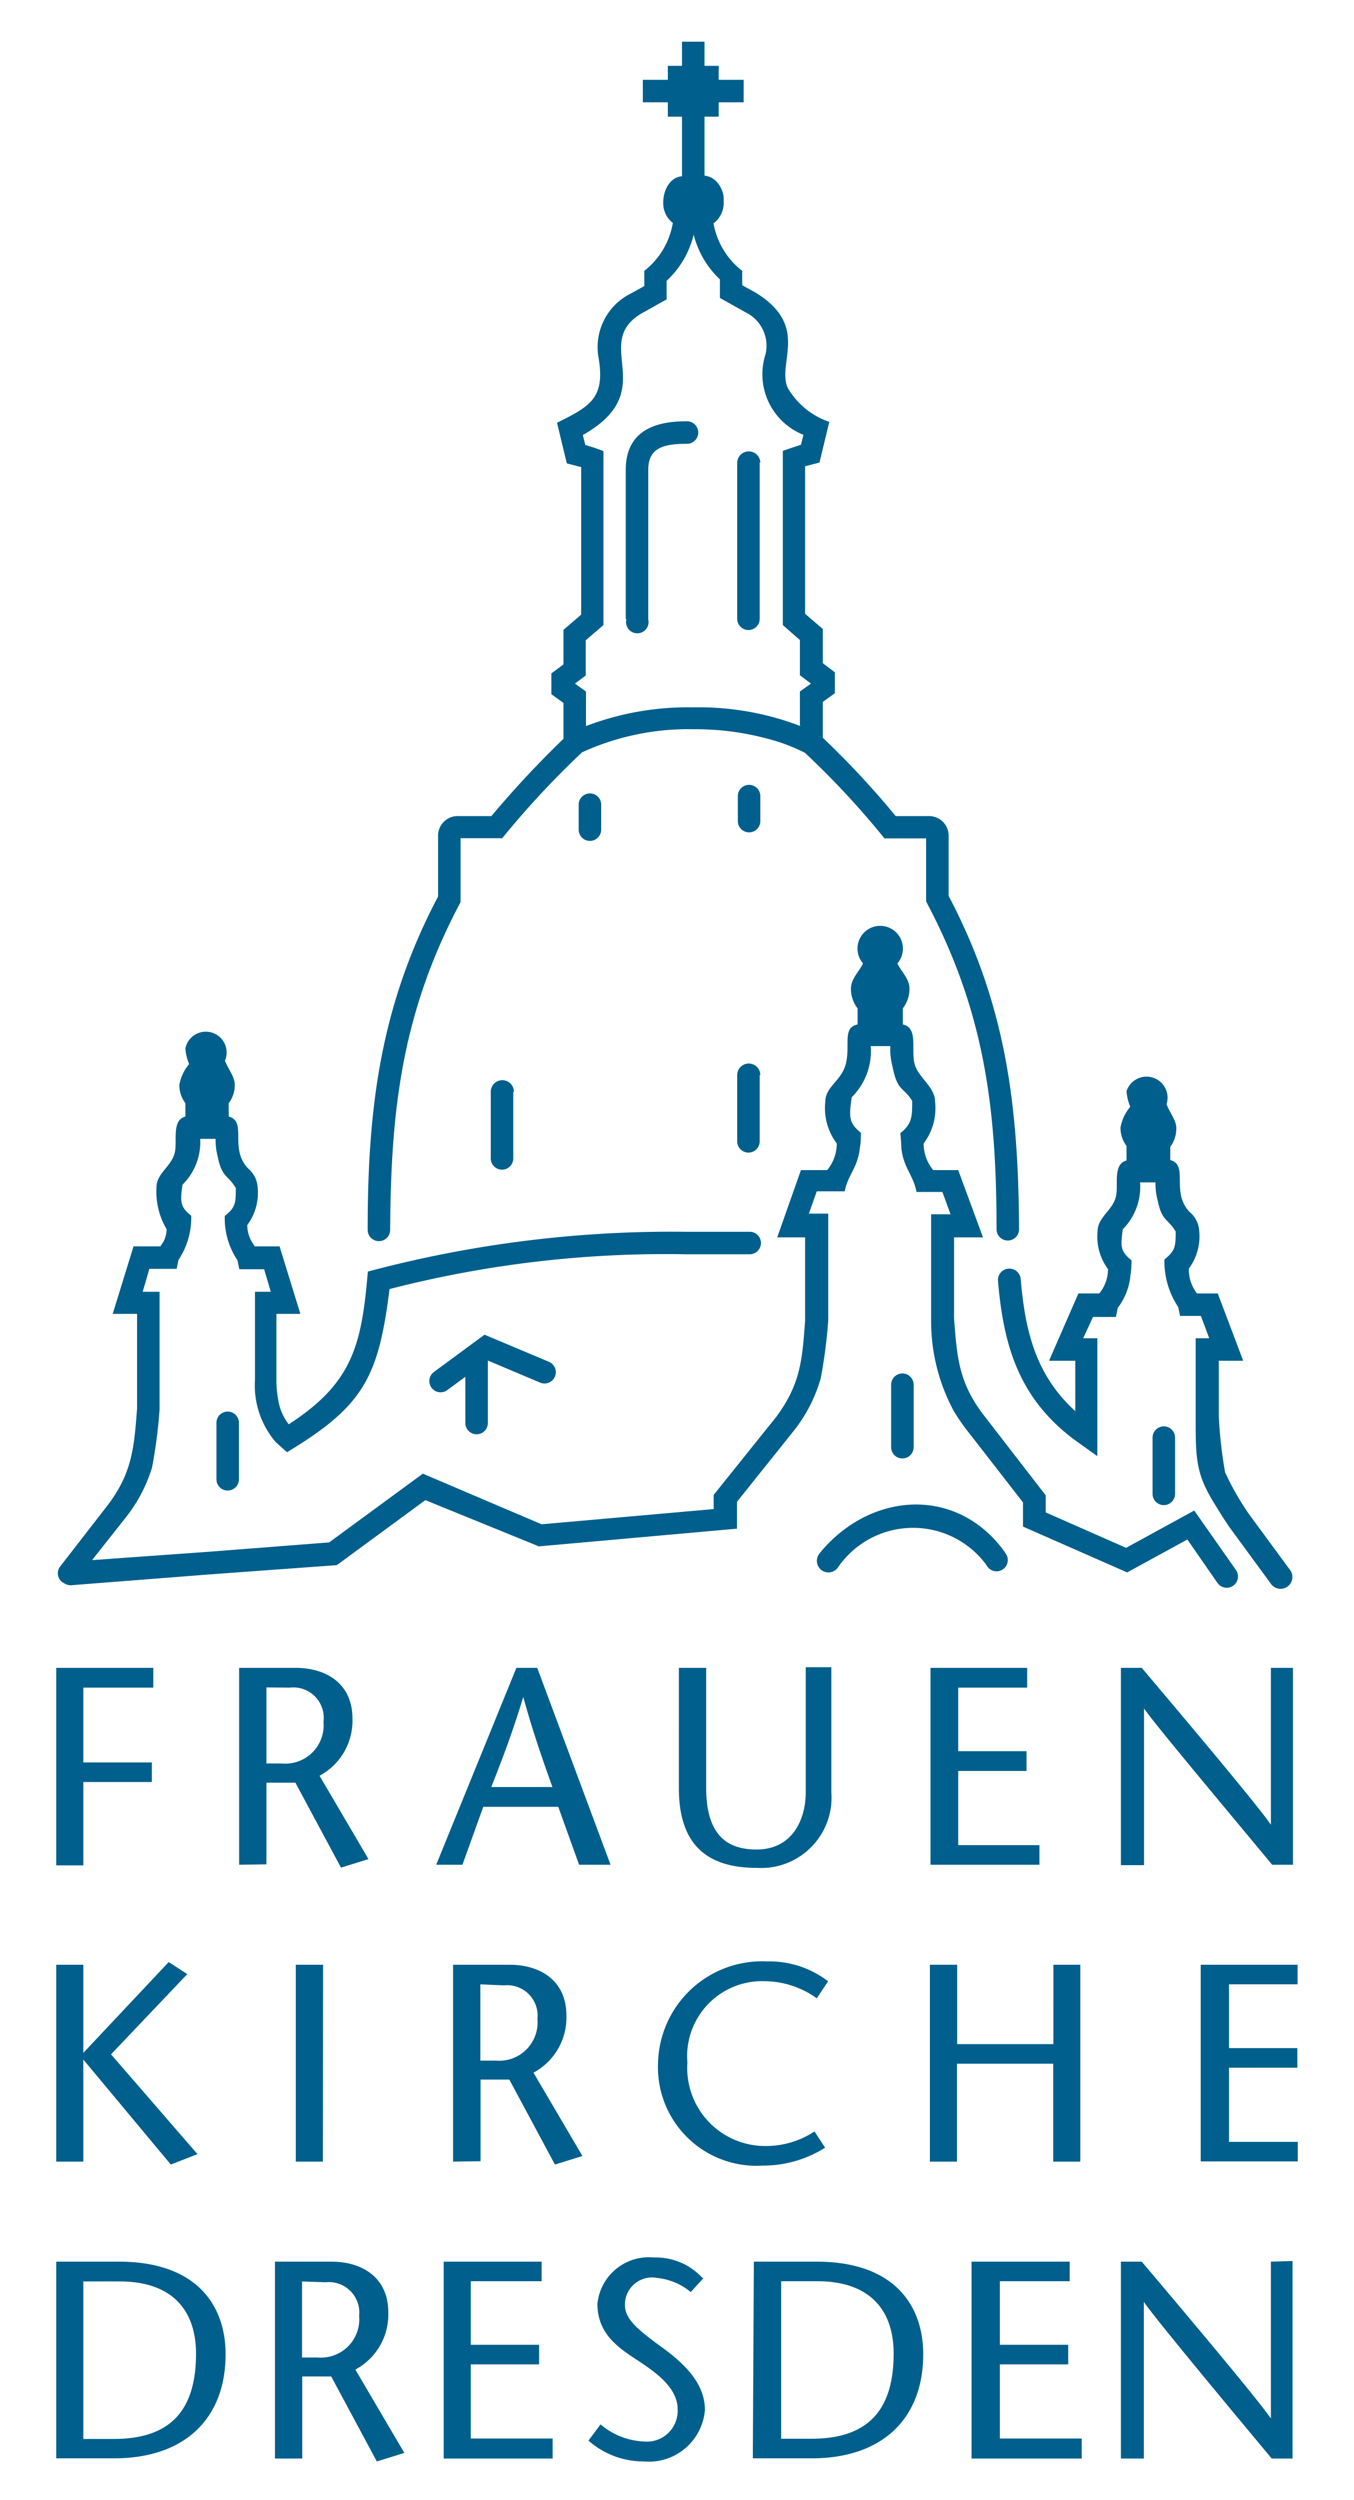 <svg id="Vordergrund" xmlns="http://www.w3.org/2000/svg" viewBox="0 0 65 120"><defs><style>.cls-1{fill:#005f8c;fill-rule:evenodd;}</style></defs><title>Logo Frauenkirche Dresden</title><path class="cls-1" d="M39.32,74.59a5,5,0,0,1,.35-.41c2.38-2.53,6.16-2.75,8.4.09a3.43,3.43,0,0,1,.26.38.54.54,0,0,1-.93.54,2.66,2.66,0,0,0-.18-.25,4.37,4.37,0,0,0-7,.3A.54.54,0,1,1,39.32,74.59ZM57.46,62.08h1l1.22,3.23H58.51V68a21.86,21.86,0,0,0,.3,2.66,13.1,13.1,0,0,0,1.14,2l2,2.72A.54.54,0,0,1,61,76l-2-2.73s-.3-.44-.6-.94c-1-1.56-1-2.27-1-4.29V64.23h.65l-.4-1.07h-1l-.09-.43a3.93,3.93,0,0,1-.66-2.28c.52-.42.54-.62.54-1.34-.39-.65-.66-.48-.87-1.51a3.21,3.21,0,0,1-.1-.85h-.74A2.88,2.88,0,0,1,53.9,59c-.12.86-.1,1.07.42,1.49,0,0,0,.46-.05.69a3,3,0,0,1-.61,1.59l-.09.44H52.47L52,64.23h.68v5.66l-1.16-.83c-2.63-2-3.35-4.51-3.61-7.58A.54.54,0,1,1,49,61.39c.21,2.44.69,4.58,2.62,6.34V65.31H50.36l1.41-3.23h1a1.81,1.81,0,0,0,.42-1.17,2.6,2.6,0,0,1-.5-1.8c0-.71.74-1,.89-1.72.11-.54-.16-1.52.5-1.69V55a1.45,1.45,0,0,1-.29-.88,2.1,2.1,0,0,1,.47-1,2.32,2.32,0,0,1-.18-.75A1,1,0,1,1,56,53c.19.47.47.77.47,1.16a1.45,1.45,0,0,1-.29.88v.64c.91.24,0,1.54.94,2.5a1.27,1.27,0,0,1,.45.91,2.6,2.6,0,0,1-.5,1.8A1.9,1.9,0,0,0,57.46,62.08ZM9.61,54.64a2.87,2.87,0,0,1-.85,2.22c-.12.86-.1,1.07.42,1.49a3.66,3.66,0,0,1-.61,2.12l-.09.43H7.17L6.85,62h.81v5.66a24,24,0,0,1-.36,2.77A7.29,7.29,0,0,1,6,72.88l-1.58,2L10,74.48l5.8-.45,4.5-3.3L26,73.16l8.26-.73v-.68l3-3.74c1.17-1.58,1.25-2.72,1.39-4.62v-4H37.31l1.14-3.23h1.26a2,2,0,0,0,.46-1.28,2.8,2.8,0,0,1-.55-2c0-.75.81-1,1-1.88s-.18-1.68.55-1.83v-.77a1.54,1.54,0,0,1-.32-.95c0-.47.39-.81.58-1.21a1.09,1.09,0,1,1,1.65,0c.19.4.58.74.58,1.21a1.54,1.54,0,0,1-.32.95v.77c.73.15.41,1.13.55,1.83s1,1.14,1,1.88a2.8,2.8,0,0,1-.55,2,2,2,0,0,0,.46,1.28H46l1.19,3.23H45.8v3.87c.14,1.86.22,3.08,1.4,4.63l3,3.88v.82l3.86,1.7,3.27-1.79,2,2.85a.54.54,0,1,1-.88.63L57,73.89l-2.89,1.58-5-2.2V72.11l-2.79-3.59s-.25-.33-.53-.79a9.1,9.1,0,0,1-1.09-4.45v-5h.93l-.39-1.07H44c-.16-.82-.63-1.16-.73-2.11,0-.24-.05-.71-.05-.71.57-.46.57-.79.57-1.55-.43-.7-.7-.43-.94-1.63a3.28,3.28,0,0,1-.11-1h-.94a3.11,3.11,0,0,1-.91,2.45c-.15,1-.12,1.25.44,1.71,0,0,0,.47-.05.7-.1,1-.57,1.29-.73,2.11H39.21l-.38,1.07h.93v5.13a24,24,0,0,1-.36,2.77,7.24,7.24,0,0,1-1.26,2.48l-2.76,3.45v1.29l-9.51.85L20.42,72l-4.25,3.12L10,75.57l-6.52.51A.54.54,0,0,1,3.1,76a.53.53,0,0,1-.2-.83l2.28-2.94c1.17-1.55,1.26-2.77,1.4-4.63V63.06H5.41l1-3.24H7.7l.15-.23A1.38,1.38,0,0,0,8,59a3.56,3.56,0,0,1-.49-2c0-.71.74-1,.89-1.72.11-.54-.16-1.52.5-1.69v-.64a1.45,1.45,0,0,1-.29-.88,2.11,2.11,0,0,1,.47-1,2.32,2.32,0,0,1-.18-.75,1,1,0,1,1,1.9.59c.19.47.47.77.47,1.16a1.45,1.45,0,0,1-.29.88v.64c.91.24,0,1.54.94,2.5a1.28,1.28,0,0,1,.45.91,2.6,2.6,0,0,1-.5,1.8,1.64,1.64,0,0,0,.21.79l.15.23h1.19l1,3.24H13.27v3.22a4.81,4.81,0,0,0,.08.86,2.56,2.56,0,0,0,.51,1.22c3.11-2,3.5-3.87,3.8-7.33a56.55,56.55,0,0,1,15.23-1.91c1.06,0,2.1,0,3.1,0a.54.54,0,0,1,0,1.08c-1,0-2,0-3.07,0a53.15,53.15,0,0,0-14.22,1.67c-.53,4.23-1.24,5.61-4.92,7.83l-.54-.48a4.19,4.19,0,0,1-1-3V62H13l-.32-1.08H11.49l-.09-.43a3.63,3.63,0,0,1-.61-2.13c.52-.41.53-.62.53-1.34-.39-.65-.66-.48-.87-1.51a3.16,3.16,0,0,1-.1-.85H9.61ZM20.83,65.85l2.43-1.79,3.09,1.3a.54.54,0,1,1-.42,1L23.42,65.3v3a.54.54,0,1,1-1.08,0V66.08l-.87.64A.54.54,0,0,1,20.83,65.85ZM36.5,38.21v1.2a.54.54,0,1,1-1.08,0v-1.2A.54.54,0,0,1,36.5,38.21Zm-7.64.41v1.2a.54.54,0,1,1-1.08,0v-1.2A.54.54,0,1,1,28.86,38.62ZM56.41,69V71.7a.54.54,0,0,1-1.08,0V69A.54.54,0,1,1,56.41,69ZM43.86,66.46v3a.54.54,0,0,1-1.08,0v-3A.54.54,0,0,1,43.86,66.46ZM11.47,68.29V71a.54.54,0,0,1-1.08,0V68.29A.54.54,0,1,1,11.47,68.29Zm25-16.7v3.19a.54.54,0,1,1-1.08,0V51.6A.54.54,0,0,1,36.5,51.6Zm-11.83.81V55.6a.54.54,0,0,1-1.08,0V52.4A.54.54,0,0,1,24.67,52.4Zm9.61-41.7A3.7,3.7,0,0,0,35.63,13v.69l.67.37c2.58,1.61,1,3.32,1.51,4.55a3.72,3.72,0,0,0,2,1.64l-.47,1.95-.69.18v7.08l.85.73v1.64l.58.44v1l-.58.42v1.72A42,42,0,0,1,43,39.17h1.54a.94.94,0,0,1,1,.93V43c2.78,5.27,3.35,10.17,3.38,16a.54.54,0,0,1-1.08,0c0-5.82-.58-10.47-3.38-15.73V40.24l-2,0a40.55,40.55,0,0,0-3.82-4.11,9.1,9.1,0,0,0-1.29-.53A13.4,13.4,0,0,0,33.29,35a12.24,12.24,0,0,0-5.35,1.11,42.9,42.9,0,0,0-3.83,4.12l-2,0v3.07c-2.8,5.26-3.35,9.91-3.38,15.73a.54.54,0,0,1-1.08,0c0-5.83.6-10.73,3.38-16V40.1a.94.94,0,0,1,1-.93h1.56a47.57,47.57,0,0,1,3.46-3.71V33.74l-.58-.42v-1l.58-.43V30.23l.85-.73V22.42l-.69-.18-.47-1.95c1.6-.79,2.31-1.19,2-3.09a2.87,2.87,0,0,1,1.52-3.1l.67-.37V13A3.7,3.7,0,0,0,32.3,10.7a1.19,1.19,0,0,1-.46-1c0-.56.32-1.2.9-1.24V5.6h-.68V4.91h-1.2V3.83h1.2V3.16h.68V2h1.08V3.16h.68v.67h1.2V4.91h-1.2V5.6h-.68V8.43a1,1,0,0,1,.42.15,1.25,1.25,0,0,1,.5,1.09A1.22,1.22,0,0,1,34.28,10.7Zm-4.21,19V22.55c0-2.15,1.87-2.33,2.94-2.33a.54.54,0,1,1,0,1.08c-1.14,0-1.86.2-1.86,1.25v7.18A.54.54,0,1,1,30.07,29.73Zm6.43-7.52v7.52a.54.54,0,1,1-1.08,0V22.22A.54.54,0,1,1,36.5,22.22Zm1.93,12.63V33.19l.53-.38-.53-.4V30.72L37.58,30V21.64c.29-.1.58-.2.87-.29l.12-.48A3.13,3.13,0,0,1,36.75,17a1.78,1.78,0,0,0-.94-2l-1.25-.7v-.89a4.44,4.44,0,0,1-1.26-2.15A4.44,4.44,0,0,1,32,13.48v.89l-1.25.7c-2.37,1.48,1,3.67-2.77,5.81l.12.48c.3.08.58.18.87.29V30l-.85.73v1.69l-.52.39.53.38v1.66a13.69,13.69,0,0,1,5.14-.9A13.66,13.66,0,0,1,38.43,34.85Zm23.65,73.71V118h-1c-2.05-2.46-5.58-6.7-6.14-7.52l0,7.52H53.81v-9.45h1c2.08,2.46,5.56,6.59,6.2,7.53l0-7.53ZM7.36,80.05V81H4v3.59H7.29v.94H4v4H2.7V80.05Zm5.43.94v3.65h.74a1.84,1.84,0,0,0,2-2A1.46,1.46,0,0,0,13.91,81Zm-1.31,8.51V80.05h2.7c1.54,0,2.74.8,2.74,2.43a3,3,0,0,1-1.58,2.75l2.35,4-1.32.41-2.19-4.08H12.79v3.92Zm13.31-9.45h1l3.52,9.45H27.8l-1-2.78h-3.6l-1,2.78H20.94Zm-1.2,5.72h2.93c-.47-1.31-.93-2.62-1.4-4.32C24.6,83.16,24.1,84.47,23.58,85.78Zm9-5.72h1.31v5.72c0,2,.73,3,2.42,3s2.36-1.4,2.36-2.75v-6h1.23v6a3.38,3.38,0,0,1-3.59,3.63c-2.66,0-3.73-1.4-3.73-3.83Zm16.72,0V81H46v3.05h3.28V85H46v3.56H49.9v.94H44.67V80.05Zm12.76,0v9.45h-1C59,87,55.48,82.81,54.92,82l0,7.52H53.81V80.05h1c2.08,2.46,5.56,6.59,6.2,7.53l0-7.53ZM4,94.3v4.23L8.1,94.17l.89.58L5.33,98.6l4.15,4.79-1.28.5L4,98.85l0,4.9H2.7V94.3Zm11.5,9.45H14.2V94.3h1.31Zm7.56-8.51V98.9h.74a1.84,1.84,0,0,0,2-2,1.46,1.46,0,0,0-1.61-1.61Zm-1.31,8.51V94.3h2.7c1.54,0,2.74.8,2.74,2.43a3,3,0,0,1-1.58,2.75l2.35,4-1.32.41-2.19-4.08H23.07v3.92Zm18-8.65-.54.81a4.34,4.34,0,0,0-2.47-.82A3.6,3.6,0,0,0,33,99a3.74,3.74,0,0,0,3.71,4,4.22,4.22,0,0,0,2.39-.7l.51.78a5.57,5.57,0,0,1-3,.86A4.73,4.73,0,0,1,31.59,99a5,5,0,0,1,5.25-4.86A4.61,4.61,0,0,1,39.76,95.1Zm12.11-.8v9.45H50.56v-4.7H45.94v4.7H44.64V94.3h1.31v3.81h4.62V94.3Zm10.43,0v.94H59V98.3h3.28v.94H59v3.56H62.3v.94H57.64V94.3ZM2.7,108.55h3c3.81,0,5.13,2.17,5.13,4.44,0,3.13-2,5-5.35,5H2.7ZM4,109.5v7.56H5.47c2.66,0,3.94-1.32,3.94-4.09,0-2.11-1.17-3.47-3.66-3.47Zm10.5,0v3.65h.74a1.84,1.84,0,0,0,2-2,1.46,1.46,0,0,0-1.61-1.61ZM13.2,118v-9.45h2.7c1.54,0,2.74.8,2.74,2.43a3,3,0,0,1-1.58,2.75l2.35,4-1.32.41-2.19-4.08H14.51V118ZM26,108.55v.94H22.6v3.05h3.28v.94H22.6v3.56h3.93V118H21.3v-9.45Zm7.78.78-.62.68a3,3,0,0,0-1.63-.68A1.3,1.3,0,0,0,30,110.62c0,.68.58,1.17,1.79,2.05s2.05,1.81,2.05,3a2.7,2.7,0,0,1-2.93,2.47,4,4,0,0,1-2.66-1l.58-.78a3.42,3.42,0,0,0,2.05.82,1.48,1.48,0,0,0,1.65-1.55c0-1.19-1.42-2-2.19-2.52s-1.66-1.19-1.66-2.53a2.48,2.48,0,0,1,2.7-2.23A3.05,3.05,0,0,1,33.73,109.34Zm2.41-.78h3c3.81,0,5.13,2.17,5.13,4.44,0,3.13-2,5-5.35,5H36.14Zm1.31.94v7.56h1.46c2.66,0,3.94-1.32,3.94-4.09,0-2.11-1.17-3.47-3.66-3.47Zm13.85-.94v.94H48v3.05h3.28v.94H48v3.56h3.93V118H46.64v-9.45Z"/></svg>